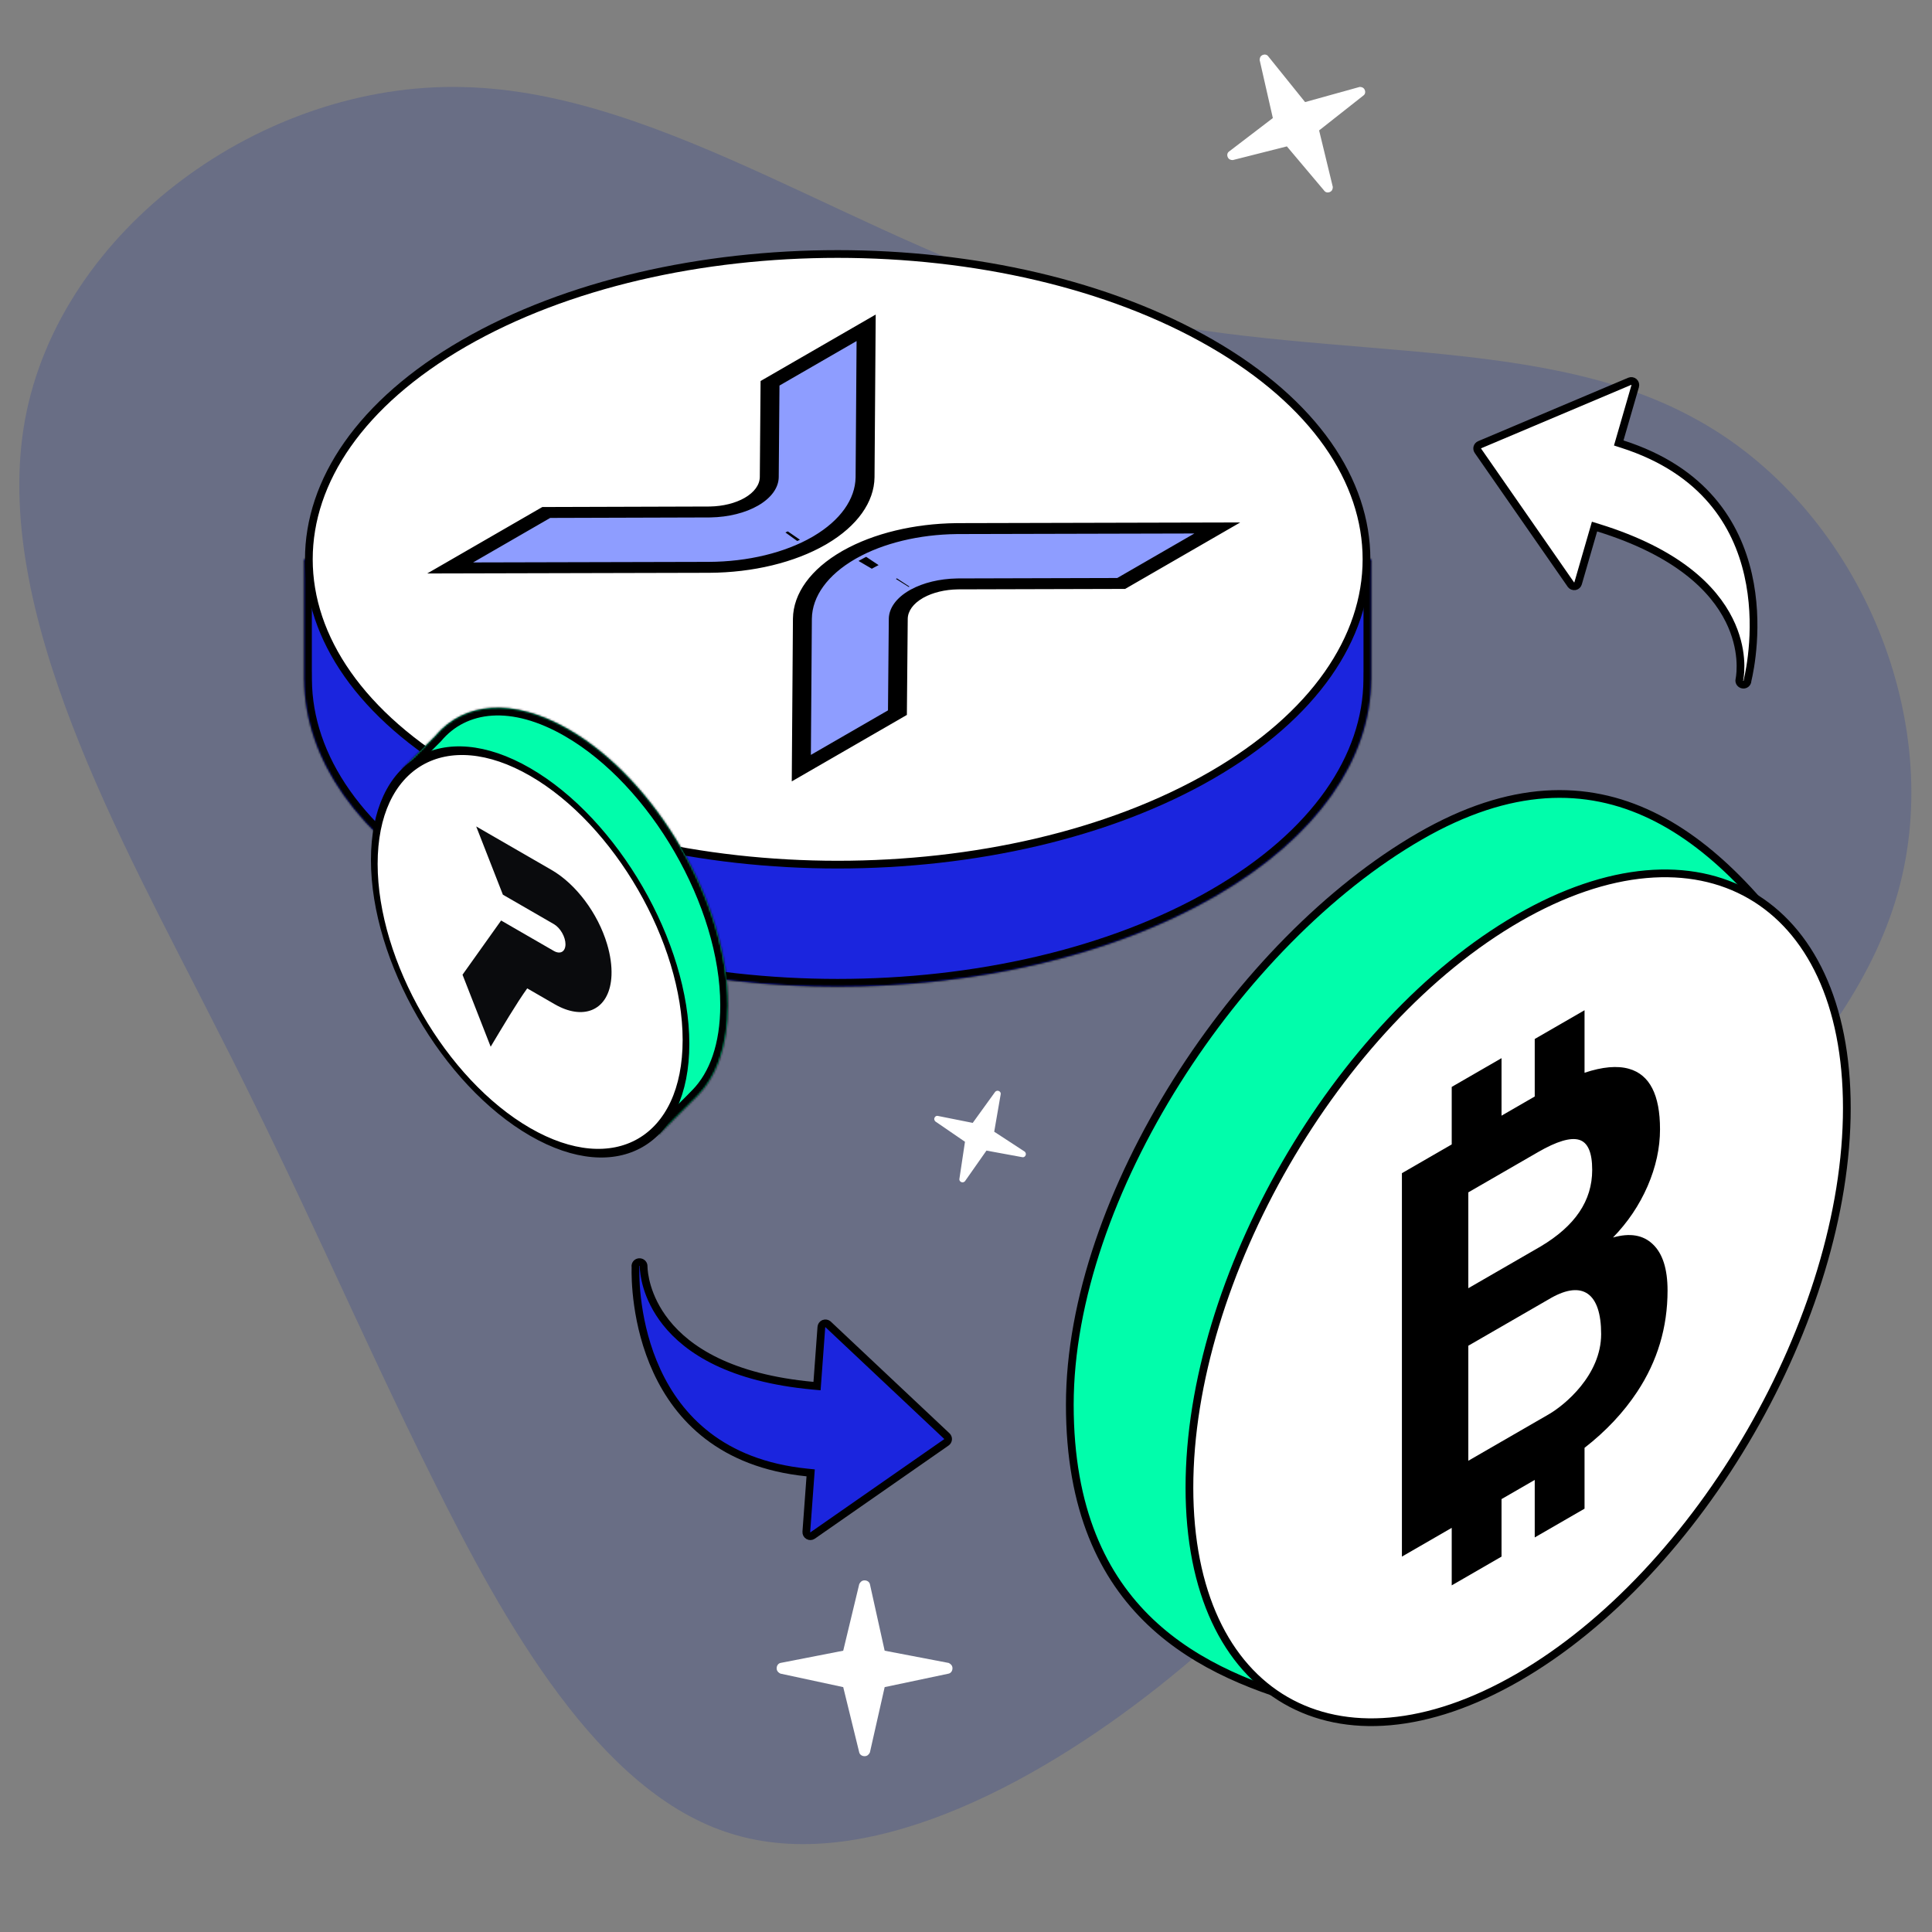 <svg width="1000" height="1000" viewBox="0 0 1000 1000" fill="none" xmlns="http://www.w3.org/2000/svg">
<rect x="0" y="0" width="1000" height="1000" fill="#808080" stroke="none"/>
<path opacity="0.4" d="M110.521 529.177C63.436 435.917 -5.086 315.607 12.957 217.236C31 118.865 135.608 42.431 239.469 45.066C343.842 47.26 447.101 127.056 559.344 158.143C671.588 189.229 792.448 170.14 876.685 216.358C960.994 261.622 1008.24 371.679 982.122 462.721C955.932 554.718 856.382 627.7 784.186 694.133C711.989 760.567 666.192 820.379 599.853 872.872C533.513 925.365 446.632 970.54 378.257 949.028C310.322 928.029 261.335 840.858 223.504 764.606C185.233 687.842 158.119 621.998 110.521 529.177Z" fill="#46538C"/>
<path d="M653.397 28.53C654.47 27.999 655.646 28.217 656.286 28.969L675.512 52.841L703.76 44.995C704.831 44.999 705.793 45.325 706.324 46.397C706.855 47.469 706.637 48.646 705.885 49.286L682.774 67.505L689.858 96.76C689.854 97.831 689.529 98.793 688.457 99.324C687.384 99.855 686.208 99.637 685.568 98.885L666.087 75.769L638.093 82.858C637.023 82.854 636.061 82.529 635.53 81.457C634.999 80.384 635.217 79.208 635.969 78.568L658.825 61.105L651.995 31.093C652 30.023 652.325 29.061 653.397 28.53Z" fill="white"/>
<path d="M447.5 818C448.879 818 449.981 818.827 450.257 819.93L457.9 854.4L491.07 860.743C492.173 861.294 493 862.121 493 863.5C493 864.879 492.173 865.981 491.07 866.257L457.9 873.25L450.257 907.07C449.706 908.173 448.879 909 447.5 909C446.121 909 445.019 908.173 444.743 907.07L436.45 873.25L403.93 866.257C402.827 865.706 402 864.879 402 863.5C402 862.121 402.827 861.019 403.93 860.743L436.45 854.4L444.743 819.93C445.294 818.827 446.121 818 447.5 818Z" fill="white"/>
<path d="M516.958 564.685C517.673 564.978 518.069 565.642 517.977 566.272L514.603 585.77L530.45 596.118C530.904 596.639 531.157 597.244 530.863 597.959C530.57 598.673 529.906 599.069 529.276 598.978L510.59 595.543L499.429 611.45C498.909 611.904 498.304 612.157 497.589 611.863C496.874 611.57 496.479 610.906 496.57 610.276L499.47 590.977L484.098 580.43C483.644 579.909 483.391 579.304 483.684 578.589C483.978 577.875 484.641 577.479 485.272 577.57L503.482 581.204L515.118 565.098C515.639 564.644 516.244 564.391 516.958 564.685Z" fill="white"/>
<path d="M734.895 432.872C828.579 378.784 892.08 432.543 942.517 509.983C942.416 536.955 934.234 575.775 919.884 618.461C905.455 661.383 884.859 708.014 860.205 750.108C835.543 792.217 806.911 829.634 776.417 854.337C746.463 878.602 714.563 890.724 682.61 882.8L681.088 882.408C622.579 866.73 553.732 835.65 553.732 727.136C553.732 618.894 640.721 487.244 734.895 432.872Z" fill="#01FDAB" stroke="black" stroke-width="4"/>
<path d="M785.782 475.278C879.732 421.036 955.92 465.022 955.92 573.506C955.92 681.99 879.732 813.953 785.782 868.195C691.832 922.437 615.644 878.449 615.644 769.965C615.644 661.481 691.832 529.52 785.782 475.278Z" fill="white" stroke="black" stroke-width="4"/>
<path d="M777.189 577.469L794.375 567.546L794.375 537.777L820.157 522.893L820.157 555.256C829.436 552.164 837.106 551.485 843.178 553.212C853.886 556.259 859.222 566.702 859.222 584.494C859.222 594.218 857.074 604.032 852.812 613.896C848.515 623.779 842.543 632.656 834.886 640.529C843.617 638.049 850.491 639.19 855.527 644.042C860.571 648.83 863.124 656.773 863.124 667.976C863.124 687.048 857.89 704.527 847.414 720.379C840.347 731.073 831.266 740.743 820.157 749.399L820.157 780.889L794.375 795.773L794.375 766.005L777.189 775.928L777.189 805.696L751.408 820.581L751.408 790.812L725.628 805.696L725.628 607.237L751.408 592.353L751.408 562.584L777.189 547.7L777.189 577.469ZM760.002 756.081L801.628 732.048C809.887 727.28 828.75 711.736 828.75 690.5C828.75 669.266 819.15 662.662 802.969 671.737L760.002 696.544L760.002 756.081ZM760.002 666.775L797.495 645.128C815.224 634.546 824.118 621.581 824.118 605.496C824.118 596.506 821.866 591.327 817.372 589.972C812.877 588.618 805.787 590.727 796.086 596.328L760.002 617.161L760.002 666.775Z" fill="black"/>
<path d="M843.545 197.361C844.305 197.044 845.153 197.189 845.743 197.718L845.75 197.724L845.757 197.73C846.355 198.257 846.599 199.089 846.374 199.866L837.856 229.283L839.707 229.877C882.228 243.503 898.925 271.55 904.809 297.398C910.726 323.387 905.708 347.218 904.568 351.997L904.521 352.19L904.515 352.388C904.51 352.523 904.486 352.675 904.429 352.872C904.106 353.986 902.959 354.62 901.837 354.295L901.761 354.273L901.567 354.206C900.622 353.831 900.077 352.821 900.3 351.835L900.304 351.817L900.308 351.797L900.383 351.409C900.855 348.789 902.578 336.158 895.013 320.96C886.918 304.697 868.375 285.868 827.274 273.152L825.327 272.55L816.81 301.964C816.599 302.692 816.014 303.241 815.293 303.411L815.148 303.44C814.388 303.561 813.632 303.264 813.175 302.698L813.088 302.581L813.086 302.577L764.961 233.317C764.594 232.785 764.489 232.13 764.662 231.535C764.834 230.941 765.27 230.445 765.862 230.191L843.545 197.361Z" fill="white" stroke="black" stroke-width="4"/>
<path d="M420.636 794.763C419.958 795.231 419.098 795.264 418.411 794.869L418.404 794.864L418.395 794.86C417.702 794.468 417.291 793.705 417.35 792.898L419.594 762.355L417.66 762.157C373.239 757.627 351.099 733.644 339.991 709.574C328.823 685.373 328.799 661.019 328.925 656.108L328.931 655.91L328.896 655.714C328.873 655.581 328.865 655.428 328.88 655.224C328.966 654.066 329.956 653.209 331.122 653.295L331.2 653.3L331.404 653.325C332.407 653.497 333.148 654.372 333.134 655.383L333.134 655.402L333.134 655.422L333.141 655.817C333.222 658.478 334.151 671.192 344.698 684.495C355.984 698.73 378.023 713.313 420.866 717.245L422.895 717.432L425.139 686.892C425.195 686.136 425.654 685.477 426.324 685.162L426.46 685.104C427.179 684.828 427.979 684.962 428.544 685.422L428.653 685.518L428.656 685.521L490.075 743.32C490.544 743.763 490.782 744.383 490.737 745C490.692 745.617 490.367 746.193 489.841 746.564L420.636 794.763Z" fill="#1B25DE" stroke="black" stroke-width="4"/>
<mask id="path-10-inside-1_46_14" fill="white">
<path d="M238.324 238.533C346.159 176.274 520.995 176.274 628.83 238.533C654.958 253.618 674.755 270.973 688.222 289.5H709.745V351.86H709.704C709.442 392.461 682.484 433.015 628.83 463.992C520.995 526.25 346.159 526.25 238.324 463.992C184.67 433.015 157.712 392.461 157.45 351.86H157.409V289.5H178.933C192.399 270.973 212.196 253.618 238.324 238.533Z"/>
</mask>
<path d="M238.324 238.533C346.159 176.274 520.995 176.274 628.83 238.533C654.958 253.618 674.755 270.973 688.222 289.5H709.745V351.86H709.704C709.442 392.461 682.484 433.015 628.83 463.992C520.995 526.25 346.159 526.25 238.324 463.992C184.67 433.015 157.712 392.461 157.45 351.86H157.409V289.5H178.933C192.399 270.973 212.196 253.618 238.324 238.533Z" fill="#1B25DE"/>
<path d="M238.324 238.533L236.324 235.069L236.324 235.069L238.324 238.533ZM628.83 238.533L630.83 235.069L630.83 235.069L628.83 238.533ZM688.222 289.5L684.986 291.852L686.184 293.5H688.222V289.5ZM709.745 289.5H713.745V285.5H709.745V289.5ZM709.745 351.86V355.86H713.745V351.86H709.745ZM709.704 351.86V347.86H705.73L705.704 351.834L709.704 351.86ZM628.83 463.992L630.83 467.456L630.83 467.456L628.83 463.992ZM238.324 463.992L236.324 467.456L236.324 467.456L238.324 463.992ZM157.45 351.86L161.45 351.834L161.424 347.86H157.45V351.86ZM157.409 351.86H153.409V355.86H157.409V351.86ZM157.409 289.5V285.5H153.409V289.5H157.409ZM178.933 289.5V293.5H180.97L182.168 291.852L178.933 289.5ZM238.324 238.533L240.324 241.997C293.491 211.301 363.426 195.839 433.577 195.839C503.729 195.839 573.664 211.301 626.83 241.997L628.83 238.533L630.83 235.069C576.161 203.506 504.761 187.839 433.577 187.839C362.393 187.839 290.993 203.506 236.324 235.069L238.324 238.533ZM628.83 238.533L626.83 241.997C652.577 256.862 671.913 273.867 684.986 291.852L688.222 289.5L691.457 287.148C677.597 268.08 657.339 250.374 630.83 235.069L628.83 238.533ZM688.222 289.5V293.5H709.745V289.5V285.5H688.222V289.5ZM709.745 289.5H705.745V351.86H709.745H713.745V289.5H709.745ZM709.745 351.86V347.86H709.704V351.86V355.86H709.745V351.86ZM709.704 351.86L705.704 351.834C705.455 390.516 679.759 429.969 626.83 460.528L628.83 463.992L630.83 467.456C685.21 436.06 713.43 394.405 713.704 351.886L709.704 351.86ZM628.83 463.992L626.83 460.528C573.664 491.223 503.729 506.686 433.577 506.686C363.426 506.686 293.491 491.223 240.324 460.528L238.324 463.992L236.324 467.456C290.993 499.019 362.393 514.686 433.577 514.686C504.761 514.686 576.161 499.019 630.83 467.456L628.83 463.992ZM238.324 463.992L240.324 460.528C187.395 429.969 161.7 390.516 161.45 351.834L157.45 351.86L153.45 351.886C153.725 394.405 181.945 436.06 236.324 467.456L238.324 463.992ZM157.45 351.86V347.86H157.409V351.86V355.86H157.45V351.86ZM157.409 351.86H161.409V289.5H157.409H153.409V351.86H157.409ZM157.409 289.5V293.5H178.933V289.5V285.5H157.409V289.5ZM178.933 289.5L182.168 291.852C195.241 273.867 214.577 256.862 240.324 241.997L238.324 238.533L236.324 235.069C209.816 250.374 189.557 268.08 175.697 287.148L178.933 289.5Z" fill="black" mask="url(#path-10-inside-1_46_14)"/>
<path d="M627.134 177.75C734.016 239.458 734.016 339.542 627.134 401.25C520.252 462.958 346.902 462.958 240.02 401.25C133.139 339.542 133.139 239.458 240.02 177.75C346.902 116.042 520.252 116.042 627.134 177.75Z" fill="white" stroke="black" stroke-width="4"/>
<mask id="path-13-outside-2_46_14" maskUnits="userSpaceOnUse" x="220.877" y="161.975" width="421.754" height="243.5" fill="black">
<rect fill="white" x="220.877" y="161.975" width="421.754" height="243.5"/>
<path d="M439.868 286.953C454.669 278.615 474.41 273.846 495.078 273.606L496.078 273.598L496.101 273.598L496.124 273.598L600.333 273.348L630.075 273.276L580.328 301.998L575.288 302.011L496.261 302.224L495.484 302.232C487.731 302.374 480.346 304.157 474.734 307.241L474.178 307.554C468.319 310.937 465.004 315.515 464.944 320.304L464.533 365.959L464.507 368.867L414.763 397.587L414.887 380.415L415.32 320.25L415.321 320.237L415.321 320.225C415.485 307.891 424.044 296.084 439.156 287.359L439.868 286.953ZM467.49 301.486C467.352 301.556 467.214 301.626 467.077 301.697L467.053 301.71C467.197 301.634 467.344 301.56 467.49 301.486ZM448.422 292.014C449.434 291.444 450.473 290.893 451.538 290.363L450.902 290.683C450.058 291.114 449.231 291.558 448.421 292.014L447.816 292.359L448.422 292.014ZM287.78 265.24L366.858 265.003L367.634 264.994C375.645 264.847 383.264 262.949 388.941 259.671C394.8 256.288 398.115 251.71 398.175 246.922L398.543 201.295L398.566 198.386L448.312 169.665L448.189 186.836L447.756 247.001L447.755 247.014L447.755 247.026C447.594 259.168 439.297 270.798 424.623 279.48L423.92 279.891C408.807 288.616 388.362 293.556 366.998 293.653L366.975 293.653L366.952 293.653L262.744 293.903L233.001 293.975L282.744 265.255L287.78 265.24ZM410.313 277.484L410.891 277.207C410.462 277.415 410.029 277.619 409.593 277.821C409.834 277.709 410.074 277.598 410.313 277.484Z"/>
</mask>
<path d="M439.868 286.953C454.669 278.615 474.41 273.846 495.078 273.606L496.078 273.598L496.101 273.598L496.124 273.598L600.333 273.348L630.075 273.276L580.328 301.998L575.288 302.011L496.261 302.224L495.484 302.232C487.731 302.374 480.346 304.157 474.734 307.241L474.178 307.554C468.319 310.937 465.004 315.515 464.944 320.304L464.533 365.959L464.507 368.867L414.763 397.587L414.887 380.415L415.32 320.25L415.321 320.237L415.321 320.225C415.485 307.891 424.044 296.084 439.156 287.359L439.868 286.953ZM467.49 301.486C467.352 301.556 467.214 301.626 467.077 301.697L467.053 301.71C467.197 301.634 467.344 301.56 467.49 301.486ZM448.422 292.014C449.434 291.444 450.473 290.893 451.538 290.363L450.902 290.683C450.058 291.114 449.231 291.558 448.421 292.014L447.816 292.359L448.422 292.014ZM287.78 265.24L366.858 265.003L367.634 264.994C375.645 264.847 383.264 262.949 388.941 259.671C394.8 256.288 398.115 251.71 398.175 246.922L398.543 201.295L398.566 198.386L448.312 169.665L448.189 186.836L447.756 247.001L447.755 247.014L447.755 247.026C447.594 259.168 439.297 270.798 424.623 279.48L423.92 279.891C408.807 288.616 388.362 293.556 366.998 293.653L366.975 293.653L366.952 293.653L262.744 293.903L233.001 293.975L282.744 265.255L287.78 265.24ZM410.313 277.484L410.891 277.207C410.462 277.415 410.029 277.619 409.593 277.821C409.834 277.709 410.074 277.598 410.313 277.484Z" fill="#8E9DFF"/>
<path d="M439.868 286.953L436.446 284.929L436.435 284.935L436.424 284.941L439.868 286.953ZM495.078 273.606L495.007 270.778L494.993 270.778L494.979 270.778L495.078 273.606ZM496.078 273.598L496.26 270.771L496.134 270.768L496.008 270.77L496.078 273.598ZM496.101 273.598L495.92 276.425L496.101 276.429L496.282 276.425L496.101 273.598ZM496.124 273.598L496.104 270.769L496.023 270.769L495.943 270.771L496.124 273.598ZM600.333 273.348L600.312 270.519L600.312 270.519L600.333 273.348ZM630.075 273.276L633.539 275.276L641.952 270.419L630.055 270.448L630.075 273.276ZM580.328 301.998L580.35 304.826L582.366 304.821L583.792 303.998L580.328 301.998ZM575.288 302.011L575.266 299.183L575.265 299.183L575.288 302.011ZM496.261 302.224L496.238 299.395L496.201 299.395L496.165 299.396L496.261 302.224ZM495.484 302.232L495.388 299.405L495.359 299.405L495.329 299.405L495.484 302.232ZM474.734 307.241L471.356 305.193L471.334 305.205L471.313 305.217L474.734 307.241ZM474.178 307.554L470.757 305.53L470.735 305.542L470.714 305.554L474.178 307.554ZM464.944 320.304L460.046 320.284L460.045 320.289L464.944 320.304ZM464.533 365.959L469.432 365.974L469.432 365.974L464.533 365.959ZM464.507 368.867L467.971 370.867L469.396 370.045L469.406 368.882L464.507 368.867ZM414.763 397.587L409.864 397.575L409.815 404.444L418.227 399.587L414.763 397.587ZM414.887 380.415L409.988 380.403L409.988 380.403L414.887 380.415ZM415.32 320.25L410.425 320.136L410.422 320.187L410.422 320.238L415.32 320.25ZM415.321 320.237L420.216 320.35L420.22 320.294L420.22 320.237H415.321ZM415.321 320.225L410.422 320.203L410.422 320.214L410.422 320.225H415.321ZM439.156 287.359L435.712 285.347L435.702 285.353L435.691 285.359L439.156 287.359ZM467.077 301.697L463.788 299.601L463.763 299.614L463.739 299.627L467.077 301.697ZM467.053 301.71L463.715 299.64L470.345 303.804L467.053 301.71ZM448.422 292.014L445.001 289.99L444.992 289.995L444.983 290L448.422 292.014ZM451.538 290.363L454.758 292.494L448.337 288.222L451.538 290.363ZM450.902 290.683L447.682 288.552L447.669 288.558L447.657 288.564L450.902 290.683ZM448.421 292.014L444.999 289.99L444.988 289.996L444.976 290.003L448.421 292.014ZM447.816 292.359L444.371 290.348L451.256 294.373L447.816 292.359ZM287.78 265.24L287.755 262.412L287.755 262.412L287.78 265.24ZM366.858 265.003L366.883 267.831L366.918 267.831L366.954 267.831L366.858 265.003ZM367.634 264.994L367.73 267.822L367.76 267.822L367.789 267.821L367.634 264.994ZM388.941 259.671L392.405 261.671L392.405 261.671L388.941 259.671ZM398.175 246.922L403.074 246.942L403.074 246.935L398.175 246.922ZM398.543 201.295L403.442 201.309L403.442 201.308L398.543 201.295ZM398.566 198.386L395.102 196.386L393.676 197.209L393.667 198.373L398.566 198.386ZM448.312 169.665L453.211 169.676L453.261 162.808L444.848 167.665L448.312 169.665ZM448.189 186.836L453.088 186.848L453.088 186.848L448.189 186.836ZM447.756 247.001L452.651 247.115L452.654 247.064L452.655 247.013L447.756 247.001ZM447.755 247.014L442.86 246.901L442.856 246.957L442.856 247.014H447.755ZM447.755 247.026L452.654 247.048L452.654 247.037L452.654 247.026H447.755ZM424.623 279.48L428.108 281.468L428.119 281.462L428.13 281.455L424.623 279.48ZM423.92 279.891L427.384 281.891L427.394 281.885L427.405 281.879L423.92 279.891ZM366.998 293.653L366.817 296.48L366.927 296.482L367.037 296.482L366.998 293.653ZM366.975 293.653L367.157 290.826L366.975 290.822L366.794 290.826L366.975 293.653ZM366.952 293.653L366.973 296.482L367.053 296.482L367.134 296.48L366.952 293.653ZM262.744 293.903L262.764 296.732L262.764 296.732L262.744 293.903ZM233.001 293.975L229.537 291.975L221.124 296.832L233.021 296.803L233.001 293.975ZM282.744 265.255L282.719 262.427L280.704 262.433L279.28 263.255L282.744 265.255ZM410.313 277.484L413.426 279.668L413.438 279.663L413.449 279.657L410.313 277.484ZM410.891 277.207L414.045 279.371L407.755 275.033L410.891 277.207ZM439.868 286.953L443.289 288.978C457.199 281.142 475.752 276.66 495.176 276.434L495.078 273.606L494.979 270.778C473.069 271.033 452.139 276.089 436.446 284.929L439.868 286.953ZM495.078 273.606L495.148 276.434L496.149 276.426L496.078 273.598L496.008 270.77L495.007 270.778L495.078 273.606ZM496.078 273.598L495.897 276.424L495.92 276.425L496.101 273.598L496.282 270.772L496.26 270.771L496.078 273.598ZM496.101 273.598L496.282 276.425L496.305 276.424L496.124 273.598L495.943 270.771L495.92 270.772L496.101 273.598ZM496.124 273.598L496.144 276.426L600.353 276.176L600.333 273.348L600.312 270.519L496.104 270.769L496.124 273.598ZM600.333 273.348L600.353 276.176L630.096 276.105L630.075 273.276L630.055 270.448L600.312 270.519L600.333 273.348ZM630.075 273.276L626.611 271.276L576.864 299.998L580.328 301.998L583.792 303.998L633.539 275.276L630.075 273.276ZM580.328 301.998L580.306 299.17L575.266 299.183L575.288 302.011L575.31 304.84L580.35 304.826L580.328 301.998ZM575.288 302.011L575.265 299.183L496.238 299.395L496.261 302.224L496.284 305.052L575.311 304.84L575.288 302.011ZM496.261 302.224L496.165 299.396L495.388 299.405L495.484 302.232L495.581 305.06L496.357 305.052L496.261 302.224ZM495.484 302.232L495.329 299.405C486.374 299.569 477.842 301.628 471.356 305.193L474.734 307.241L478.111 309.29C482.851 306.685 489.088 305.179 495.64 305.059L495.484 302.232ZM474.734 307.241L471.313 305.217L470.757 305.53L474.178 307.554L477.599 309.579L478.155 309.266L474.734 307.241ZM474.178 307.554L470.714 305.554C463.943 309.463 460.114 314.753 460.046 320.284L464.944 320.304L469.843 320.324C469.893 316.277 472.695 312.411 477.642 309.554L474.178 307.554ZM464.944 320.304L460.045 320.289L459.634 365.945L464.533 365.959L469.432 365.974L469.843 320.319L464.944 320.304ZM464.533 365.959L459.634 365.945L459.608 368.852L464.507 368.867L469.406 368.882L469.432 365.974L464.533 365.959ZM464.507 368.867L461.043 366.867L411.299 395.587L414.763 397.587L418.227 399.587L467.971 370.867L464.507 368.867ZM414.763 397.587L419.662 397.599L419.786 380.427L414.887 380.415L409.988 380.403L409.864 397.575L414.763 397.587ZM414.887 380.415L419.786 380.427L420.219 320.261L415.32 320.25L410.422 320.238L409.988 380.403L414.887 380.415ZM415.32 320.25L420.216 320.363L420.216 320.35L415.321 320.237L410.426 320.124L410.425 320.136L415.32 320.25ZM415.321 320.237H420.22L420.22 320.225H415.321H410.422L410.422 320.237H415.321ZM415.321 320.225L420.22 320.246C420.374 308.655 428.418 297.559 442.62 289.359L439.156 287.359L435.691 285.359C419.67 294.609 410.596 307.127 410.422 320.203L415.321 320.225ZM439.156 287.359L442.599 289.371L443.311 288.965L439.868 286.953L436.424 284.941L435.712 285.347L439.156 287.359ZM467.49 301.486L464.246 299.366C464.157 299.412 463.953 299.514 463.788 299.601L467.077 301.697L470.367 303.793C470.474 303.737 470.548 303.7 470.734 303.605L467.49 301.486ZM467.077 301.697L463.739 299.627L463.715 299.64L467.053 301.71L470.391 303.78L470.416 303.767L467.077 301.697ZM467.053 301.71L470.345 303.804C470.457 303.746 470.558 303.695 470.734 303.605L467.49 301.486L464.246 299.366C464.13 299.425 463.937 299.523 463.76 299.616L467.053 301.71ZM448.422 292.014L451.844 294.039C452.785 293.508 453.75 292.997 454.739 292.504L451.538 290.363L448.337 288.222C447.196 288.79 446.084 289.38 445.001 289.99L448.422 292.014ZM451.538 290.363L448.317 288.231L447.682 288.552L450.902 290.683L454.122 292.815L454.758 292.494L451.538 290.363ZM450.902 290.683L447.657 288.564C446.752 289.026 445.866 289.502 444.999 289.99L448.421 292.014L451.842 294.039C452.595 293.614 453.364 293.202 454.147 292.802L450.902 290.683ZM448.421 292.014L444.976 290.003L444.371 290.348L447.816 292.359L451.26 294.371L451.865 294.025L448.421 292.014ZM447.816 292.359L451.256 294.373L451.862 294.028L448.422 292.014L444.983 290L444.376 290.345L447.816 292.359ZM287.78 265.24L287.806 268.069L366.883 267.831L366.858 265.003L366.832 262.175L287.755 262.412L287.78 265.24ZM366.858 265.003L366.954 267.831L367.73 267.822L367.634 264.994L367.538 262.166L366.762 262.175L366.858 265.003ZM367.634 264.994L367.789 267.821C377.042 267.652 385.845 265.458 392.405 261.671L388.941 259.671L385.477 257.671C380.682 260.439 374.248 262.043 367.479 262.167L367.634 264.994ZM388.941 259.671L392.405 261.671C399.176 257.762 403.005 252.473 403.074 246.942L398.175 246.922L393.276 246.902C393.226 250.948 390.425 254.814 385.476 257.671L388.941 259.671ZM398.175 246.922L403.074 246.935L403.442 201.309L398.543 201.295L393.644 201.282L393.276 246.909L398.175 246.922ZM398.543 201.295L403.442 201.308L403.465 198.399L398.566 198.386L393.667 198.373L393.644 201.283L398.543 201.295ZM398.566 198.386L402.03 200.386L451.776 171.665L448.312 169.665L444.848 167.665L395.102 196.386L398.566 198.386ZM448.312 169.665L443.413 169.653L443.29 186.825L448.189 186.836L453.088 186.848L453.211 169.676L448.312 169.665ZM448.189 186.836L443.29 186.825L442.857 246.99L447.756 247.001L452.655 247.013L453.088 186.848L448.189 186.836ZM447.756 247.001L442.861 246.888L442.86 246.901L447.755 247.014L452.65 247.127L452.651 247.115L447.756 247.001ZM447.755 247.014H442.856L442.856 247.026H447.755H452.654L452.654 247.014H447.755ZM447.755 247.026L442.856 247.005C442.705 258.415 434.907 269.345 421.117 277.505L424.623 279.48L428.13 281.455C443.686 272.25 452.483 259.92 452.654 247.048L447.755 247.026ZM424.623 279.48L421.139 277.492L420.435 277.903L423.92 279.891L427.405 281.879L428.108 281.468L424.623 279.48ZM423.92 279.891L420.456 277.891C406.253 286.091 387.039 290.734 366.96 290.825L366.998 293.653L367.037 296.482C389.686 296.379 411.362 291.142 427.384 281.891L423.92 279.891ZM366.998 293.653L367.179 290.827L367.157 290.826L366.975 293.653L366.794 296.479L366.817 296.48L366.998 293.653ZM366.975 293.653L366.794 290.826L366.771 290.827L366.952 293.653L367.134 296.48L367.157 296.479L366.975 293.653ZM366.952 293.653L366.932 290.825L262.723 291.075L262.744 293.903L262.764 296.732L366.973 296.482L366.952 293.653ZM262.744 293.903L262.723 291.075L232.981 291.146L233.001 293.975L233.021 296.803L262.764 296.732L262.744 293.903ZM233.001 293.975L236.465 295.975L286.208 267.255L282.744 265.255L279.28 263.255L229.537 291.975L233.001 293.975ZM282.744 265.255L282.77 268.084L287.806 268.069L287.78 265.24L287.755 262.412L282.719 262.427L282.744 265.255ZM410.313 277.484L413.449 279.657L414.026 279.38L410.891 277.207L407.755 275.033L407.177 275.311L410.313 277.484ZM410.891 277.207L407.736 275.043C407.342 275.234 406.941 275.424 406.531 275.613L409.593 277.821L412.656 280.028C413.118 279.815 413.582 279.596 414.045 279.371L410.891 277.207ZM409.593 277.821L412.656 280.028C412.901 279.915 413.162 279.794 413.426 279.668L410.313 277.484L407.199 275.301C406.987 275.402 406.767 275.504 406.531 275.613L409.593 277.821Z" fill="black" mask="url(#path-13-outside-2_46_14)"/>
<mask id="path-15-inside-3_46_14" fill="white">
<path d="M225.317 380.956C240.019 363.396 265.469 360.87 294.402 377.575C339.912 403.85 376.805 467.75 376.805 520.3C376.805 541.078 371.035 556.969 361.247 566.967L361.274 567L340.774 587.5L334.568 579.015C322.685 579.829 308.986 576.295 294.402 567.875C248.893 541.6 212 477.7 212 425.15C212 418.517 212.588 412.38 213.707 406.775L208.274 398L225.317 380.956Z"/>
</mask>
<path d="M225.317 380.956C240.019 363.396 265.469 360.87 294.402 377.575C339.912 403.85 376.805 467.75 376.805 520.3C376.805 541.078 371.035 556.969 361.247 566.967L361.274 567L340.774 587.5L334.568 579.015C322.685 579.829 308.986 576.295 294.402 567.875C248.893 541.6 212 477.7 212 425.15C212 418.517 212.588 412.38 213.707 406.775L208.274 398L225.317 380.956Z" fill="#01FDAB"/>
<path d="M225.317 380.956L228.146 383.784L228.271 383.659L228.384 383.524L225.317 380.956ZM294.402 377.575L296.402 374.111L296.402 374.111L294.402 377.575ZM376.805 520.3L380.805 520.3L380.805 520.3L376.805 520.3ZM361.247 566.967L358.389 564.169L355.875 566.736L358.159 569.51L361.247 566.967ZM361.274 567L364.103 569.829L366.671 567.261L364.362 564.457L361.274 567ZM340.774 587.5L337.546 589.861L340.302 593.63L343.603 590.329L340.774 587.5ZM334.568 579.015L337.797 576.653L336.495 574.873L334.295 575.024L334.568 579.015ZM294.402 567.875L292.402 571.339L292.402 571.339L294.402 567.875ZM212 425.15L208 425.15L208 425.15L212 425.15ZM213.707 406.775L217.63 407.559L217.939 406.011L217.108 404.67L213.707 406.775ZM208.274 398L205.446 395.172L203.206 397.412L204.873 400.106L208.274 398ZM225.317 380.956L228.384 383.524C241.37 368.014 264.427 364.888 292.402 381.039L294.402 377.575L296.402 374.111C266.51 356.853 238.668 358.778 222.25 378.388L225.317 380.956ZM294.402 377.575L292.402 381.039C314.406 393.743 334.552 415.703 349.205 441.085C363.859 466.466 372.805 494.892 372.805 520.3L376.805 520.3L380.805 520.3C380.805 493.158 371.304 463.36 356.134 437.085C340.964 410.81 319.908 387.682 296.402 374.111L294.402 377.575ZM376.805 520.3L372.805 520.3C372.805 540.395 367.225 555.143 358.389 564.169L361.247 566.967L364.105 569.765C374.845 558.795 380.805 541.761 380.805 520.3L376.805 520.3ZM361.247 566.967L358.159 569.51L358.187 569.543L361.274 567L364.362 564.457L364.335 564.424L361.247 566.967ZM361.274 567L358.446 564.172L337.946 584.672L340.774 587.5L343.603 590.329L364.103 569.829L361.274 567ZM340.774 587.5L344.003 585.139L337.797 576.653L334.568 579.015L331.34 581.376L337.546 589.861L340.774 587.5ZM334.568 579.015L334.295 575.024C323.405 575.77 310.494 572.547 296.402 564.411L294.402 567.875L292.402 571.339C307.478 580.043 321.965 583.887 334.842 583.005L334.568 579.015ZM294.402 567.875L296.402 564.411C274.399 551.707 254.253 529.747 239.599 504.366C224.945 478.985 216 450.558 216 425.15L212 425.15L208 425.15C208 452.293 217.501 482.091 232.671 508.366C247.841 534.641 268.896 557.768 292.402 571.339L294.402 567.875ZM212 425.15L216 425.15C216 418.751 216.567 412.879 217.63 407.559L213.707 406.775L209.784 405.992C208.609 411.882 208 418.282 208 425.15L212 425.15ZM213.707 406.775L217.108 404.67L211.675 395.895L208.274 398L204.873 400.106L210.306 408.881L213.707 406.775ZM208.274 398L211.103 400.828L228.146 383.784L225.317 380.956L222.489 378.128L205.446 395.172L208.274 398Z" fill="black" mask="url(#path-15-inside-3_46_14)"/>
<circle cx="95.15" cy="95.15" r="93.15" transform="matrix(0.866 0.5 -2.20305e-08 1 192 350)" fill="white" stroke="black" stroke-width="4"/>
<path d="M314.241 488.717C309.463 472.632 298.016 457.52 285.517 450.304L246.478 427.765L260.293 463.087C268.939 468.079 278.153 473.364 286.675 478.319C288.27 479.24 289.8 480.855 290.928 482.809C292.056 484.762 292.69 486.895 292.69 488.737C292.69 490.579 292.056 491.979 290.928 492.63C289.8 493.282 288.27 493.13 286.675 492.209C277.299 486.844 269.063 482.019 259.376 476.448C255.737 481.587 246.884 494.013 239.399 504.511L253.974 541.782C259.571 532.426 267.578 518.909 272.894 511.582L287.115 519.792C301.64 528.179 314.226 523.269 316.252 507.827C316.377 506.869 316.463 505.88 316.508 504.858C316.707 499.897 315.933 494.385 314.241 488.717Z" fill="#0A0B0D"/>
</svg>
